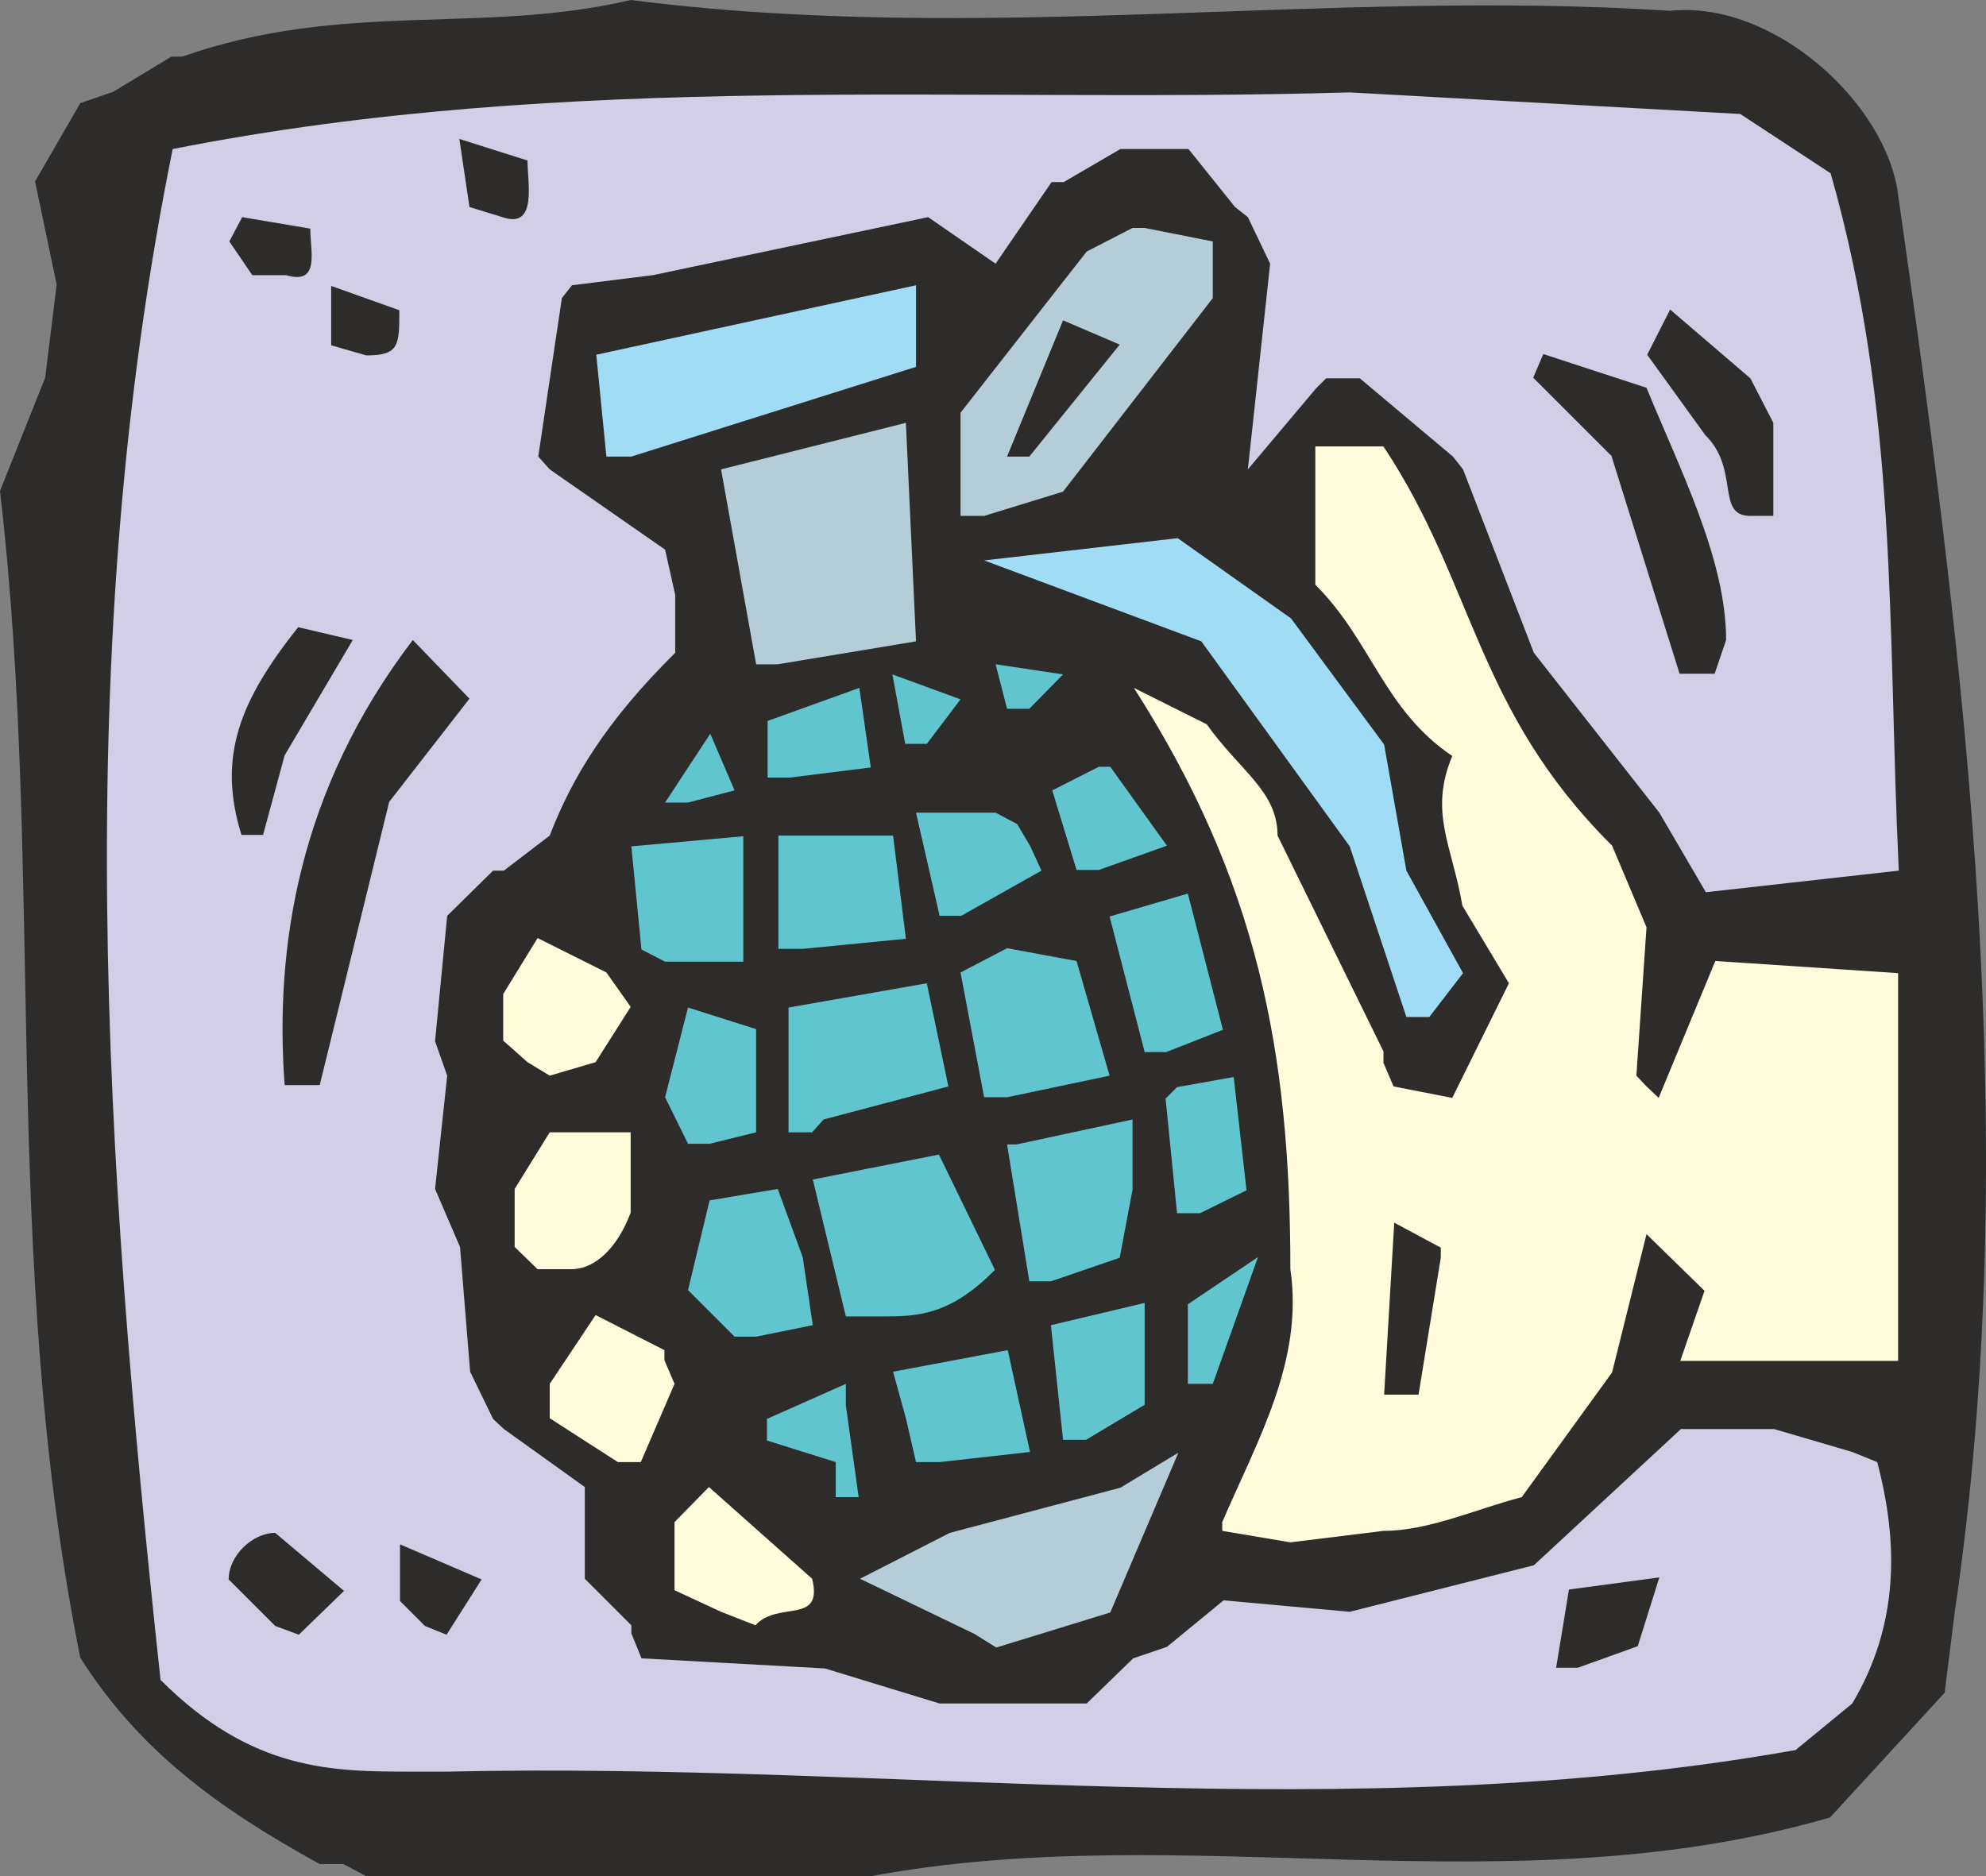 <svg height="267.072" viewBox="0 0 211.989 200.304" width="282.651" xmlns="http://www.w3.org/2000/svg"><rect x="0" y="0" width="211.989" height="200.304" fill="#808080" stroke="none"/><path style="fill:#2d2c2b" d="M226.286 518.577h-2.52c-11.016-6.048-19.368-12.24-25.56-22.032-8.568-42.768-3.744-83.016-8.568-124.56l4.824-12.096 1.224-9.936-2.304-11.016 4.824-8.352 3.528-1.224 6.192-3.744h1.152c17.208-6.048 31.968-2.304 47.88-6.048 37.728 4.824 74.232-1.224 110.952 1.152 11.016-1.152 23.112 9.864 24.336 19.656 7.344 51.192 13.392 101.304 6.048 151.272l-1.08 8.64-12.24 13.32c-34.272 9.936-68.544 0-102.384 6.264h-53.856z" transform="translate(-189.638 -319.569)"/><path style="fill:#d2cee6" d="M233.774 508.713c-8.64 0-17.208 0-27-9.792-6.048-56.088-9.576-109.656 1.296-163.44 42.624-8.424 84.168-4.824 125.64-6.048l41.688 2.304 9.648 6.336c7.272 25.56 6.048 48.528 7.272 74.448l-20.592 2.304-4.968-8.496-13.392-17.064-7.56-19.584-1.08-1.368-9.936-8.352h-3.6l-1.08 1.08-7.272 8.64 2.376-21.96-2.376-4.968-1.368-1.08-4.968-6.192h-7.272l-6.048 3.528h-1.296l-5.976 8.712-7.2-4.968-29.376 6.192-8.64 1.08-1.08 1.368-2.52 16.92 1.224 1.368 12.312 8.568 1.08 4.824v6.192c-7.344 7.272-11.016 13.32-13.392 19.512l-4.896 3.744h-1.152l-4.896 4.824-1.296 13.392 1.296 3.672-1.296 12.096 2.664 6.192 1.08 13.32 2.448 5.04 1.152 1.08 8.64 6.192v9.792l4.968 4.968v.864l1.08 2.664 19.584 1.08 12.24 3.744h15.696l4.968-4.824 3.6-1.224 6.048-4.968 13.464 1.224 19.656-4.968 15.696-14.544h9.936l8.352 2.448 2.664 1.08c2.304 8.712 2.304 17.424-2.664 25.776l-6.048 4.968c-47.592 8.496-96.336 1.224-143.928 2.304z" transform="translate(-189.638 -319.569)"/><path style="fill:#2d2c2b" d="m355.742 497.625 1.368-8.352 9.648-1.296-2.304 7.344-6.408 2.304z" transform="translate(-189.638 -319.569)"/><path style="fill:#b5cdd7" d="m293.678 494.025-12.24-5.904 9.576-4.896 18.216-4.824 6.192-3.744-7.272 17.064-12.168 3.744z" transform="translate(-189.638 -319.569)"/><path style="fill:#2d2c2b" d="m219.014 493.16-4.968-4.967c0-2.52 2.52-4.968 4.968-4.968l7.344 6.192-4.824 4.68zm15.984 0-2.664-2.663v-6.048l8.712 3.744-3.744 5.904z" transform="translate(-189.638 -319.569)"/><path style="fill:#fffcdc" d="m266.606 491.649-4.968-2.304v-7.272l3.672-3.744 11.016 9.792c1.224 4.968-3.672 2.304-6.048 4.968zm53.496-9.576c3.744-8.712 8.712-17.208 7.272-27 0-23.256-3.528-41.472-16.704-62.064l7.776 3.888c3.528 4.968 7.56 7.128 7.56 11.88l11.304 23.04v1.224l1.08 2.52 6.264 1.224 6.048-12.24-4.968-8.28c-1.08-6.408-3.6-9.936-1.08-15.984-7.344-4.968-8.568-12.24-14.616-18.288v-14.76h7.272c9.792 14.76 9.792 28.08 24.408 42.624l3.672 8.712-1.08 15.84 1.08 1.152 1.296 1.224 6.048-14.616 19.512 1.296v41.4H368.99l2.592-7.488-6.192-6.048-3.672 14.76-9.648 13.32c-4.968 1.296-9.936 3.6-14.76 3.6l-9.936 1.224-7.272-1.224z" transform="translate(-189.638 -319.569)"/><path style="fill:#60c5ce" d="M278.846 479.409v-3.744l-7.344-2.304v-2.304l8.424-3.744v2.304l1.368 9.792z" transform="translate(-189.638 -319.569)"/><path style="fill:#fffcdc" d="m255.59 475.665-7.272-4.68v-3.672l4.896-7.344 7.344 3.744v1.08l1.08 2.52-3.6 8.352z" transform="translate(-189.638 -319.569)"/><path style="fill:#60c5ce" d="m287.414 475.665-1.08-4.68-1.368-4.968 12.24-2.304 2.376 10.872-9.648 1.08zm15.696-2.376-1.296-12.24 10.008-2.376v10.872l-6.264 3.744z" transform="translate(-189.638 -319.569)"/><path style="fill:#2d2c2b" d="m337.382 468.465 1.08-18.36 4.968 2.664v1.08l-2.376 14.616h-1.368z" transform="translate(-189.638 -319.569)"/><path style="fill:#60c5ce" d="M316.43 467.313v-8.496l7.488-5.04-4.824 13.536zm-48.384-5.04-4.968-4.968 2.304-9.576 7.272-1.224 2.664 7.272 1.08 7.272-6.048 1.224zm11.88-2.16-3.528-14.616 13.464-2.664 5.976 12.312c-4.896 4.968-8.424 4.968-12.168 4.968z" transform="translate(-189.638 -319.569)"/><path style="fill:#fffcdc" d="m247.022 455.073-2.448-2.376v-6.192l3.744-6.048h8.64v8.568c-1.368 3.672-3.744 6.048-6.336 6.048z" transform="translate(-189.638 -319.569)"/><path style="fill:#60c5ce" d="m299.51 456.369-2.376-14.616h1.008l12.384-2.664v7.488l-1.368 7.272-7.344 2.52zm15.768-7.272-1.224-12.24 1.224-1.224 6.048-1.08 1.368 12.096-4.968 2.448zm-52.2-7.417-2.448-4.967 2.448-9.576 7.272 2.304v11.016l-4.968 1.224zm10.728-1.223v-13.32l14.76-2.592 2.304 11.016-13.32 3.528-1.224 1.368zm20.88-3.744-2.52-13.32 4.968-2.592 7.416 1.368 3.528 12.24-10.944 2.304z" transform="translate(-189.638 -319.569)"/><path style="fill:#2d2c2b" d="M220.022 435.417c-1.08-14.616 1.44-31.464 13.68-47.52l6.048 6.264-8.568 11.016-7.416 30.24h-1.08z" transform="translate(-189.638 -319.569)"/><path style="fill:#fffcdc" d="m245.942 432.969-2.592-2.304v-4.968l3.672-5.976 7.344 3.672 2.592 3.672-3.744 5.904-4.896 1.44z" transform="translate(-189.638 -319.569)"/><path style="fill:#60c5ce" d="m311.822 431.889-3.744-14.472 8.352-2.448 3.744 14.544-6.048 2.376z" transform="translate(-189.638 -319.569)"/><path style="fill:#a0dcf5" d="m339.758 428.145-6.048-18.216-15.84-21.888-23.184-8.64 20.664-2.376 12.096 8.568 9.936 13.464 2.376 13.464 6.048 10.944-3.6 4.68z" transform="translate(-189.638 -319.569)"/><path style="fill:#60c5ce" d="m260.63 422.24-2.52-1.295-1.08-11.016 11.952-1.08v13.392h-5.904zm12.096-1.367v-12.096h12.24l1.368 11.016-11.016 1.08zm17.208-3.528-2.52-11.016h8.496l2.304 1.224 1.368 2.304 1.224 2.664-8.568 4.824zm14.616-4.896-2.592-8.496 4.968-2.52h1.224l6.048 8.424-7.272 2.592z" transform="translate(-189.638 -319.569)"/><path style="fill:#2d2c2b" d="M215.414 408.705c-2.664-8.496 0-14.544 6.048-22.176l5.832 1.368-7.272 12.312-2.304 8.496z" transform="translate(-189.638 -319.569)"/><path style="fill:#60c5ce" d="m260.63 405.249 4.824-7.344 2.592 6.048-4.968 1.296zm10.944-2.664v-6.048l9.792-3.528 1.224 8.496-8.64 1.08zm14.688-3.6-1.368-7.416 7.272 2.664-3.6 4.752zm10.872-3.745-1.224-4.751 7.2 1.08-3.6 3.672z" transform="translate(-189.638 -319.569)"/><path style="fill:#2d2c2b" d="m368.918 391.497-7.272-23.256-8.352-8.352 1.08-2.52 11.016 3.6c3.528 8.64 8.496 18.288 8.496 26.928l-1.224 3.6z" transform="translate(-189.638 -319.569)"/><path style="fill:#b5cdd7" d="m270.35 390.489-3.744-20.808 19.728-4.968 1.08 23.328-14.76 2.448z" transform="translate(-189.638 -319.569)"/><path style="fill:#2d2c2b" d="M376.478 374.649c-3.744 0-1.08-4.968-4.824-8.64l-6.192-8.568 2.448-4.824 8.568 7.344 2.448 4.752v9.936z" transform="translate(-189.638 -319.569)"/><path style="fill:#b5cdd7" d="M292.166 374.649v-11.016l13.464-17.208 4.896-2.52h1.296l7.272 1.44v6.048l-15.984 20.664-8.424 2.592z" transform="translate(-189.638 -319.569)"/><path style="fill:#2d2c2b" d="m297.134 368.313 5.976-14.544 6.048 2.592-9.648 11.952z" transform="translate(-189.638 -319.569)"/><path style="fill:#a0dcf5" d="m254.366 368.313-1.08-10.872 34.128-7.416v8.712l-30.384 9.576z" transform="translate(-189.638 -319.569)"/><path style="fill:#2d2c2b" d="M224.99 356.433v-6.336l7.272 2.592c0 3.744 0 4.824-3.528 4.824zm-8.424-7.488-2.448-3.6 1.368-2.592 7.272 1.224c0 2.448 1.08 6.048-2.592 4.968zm23.184-7.272-1.08-7.272 7.272 2.304c0 2.376 1.08 7.344-2.664 6.048z" transform="translate(-189.638 -319.569)"/></svg>
